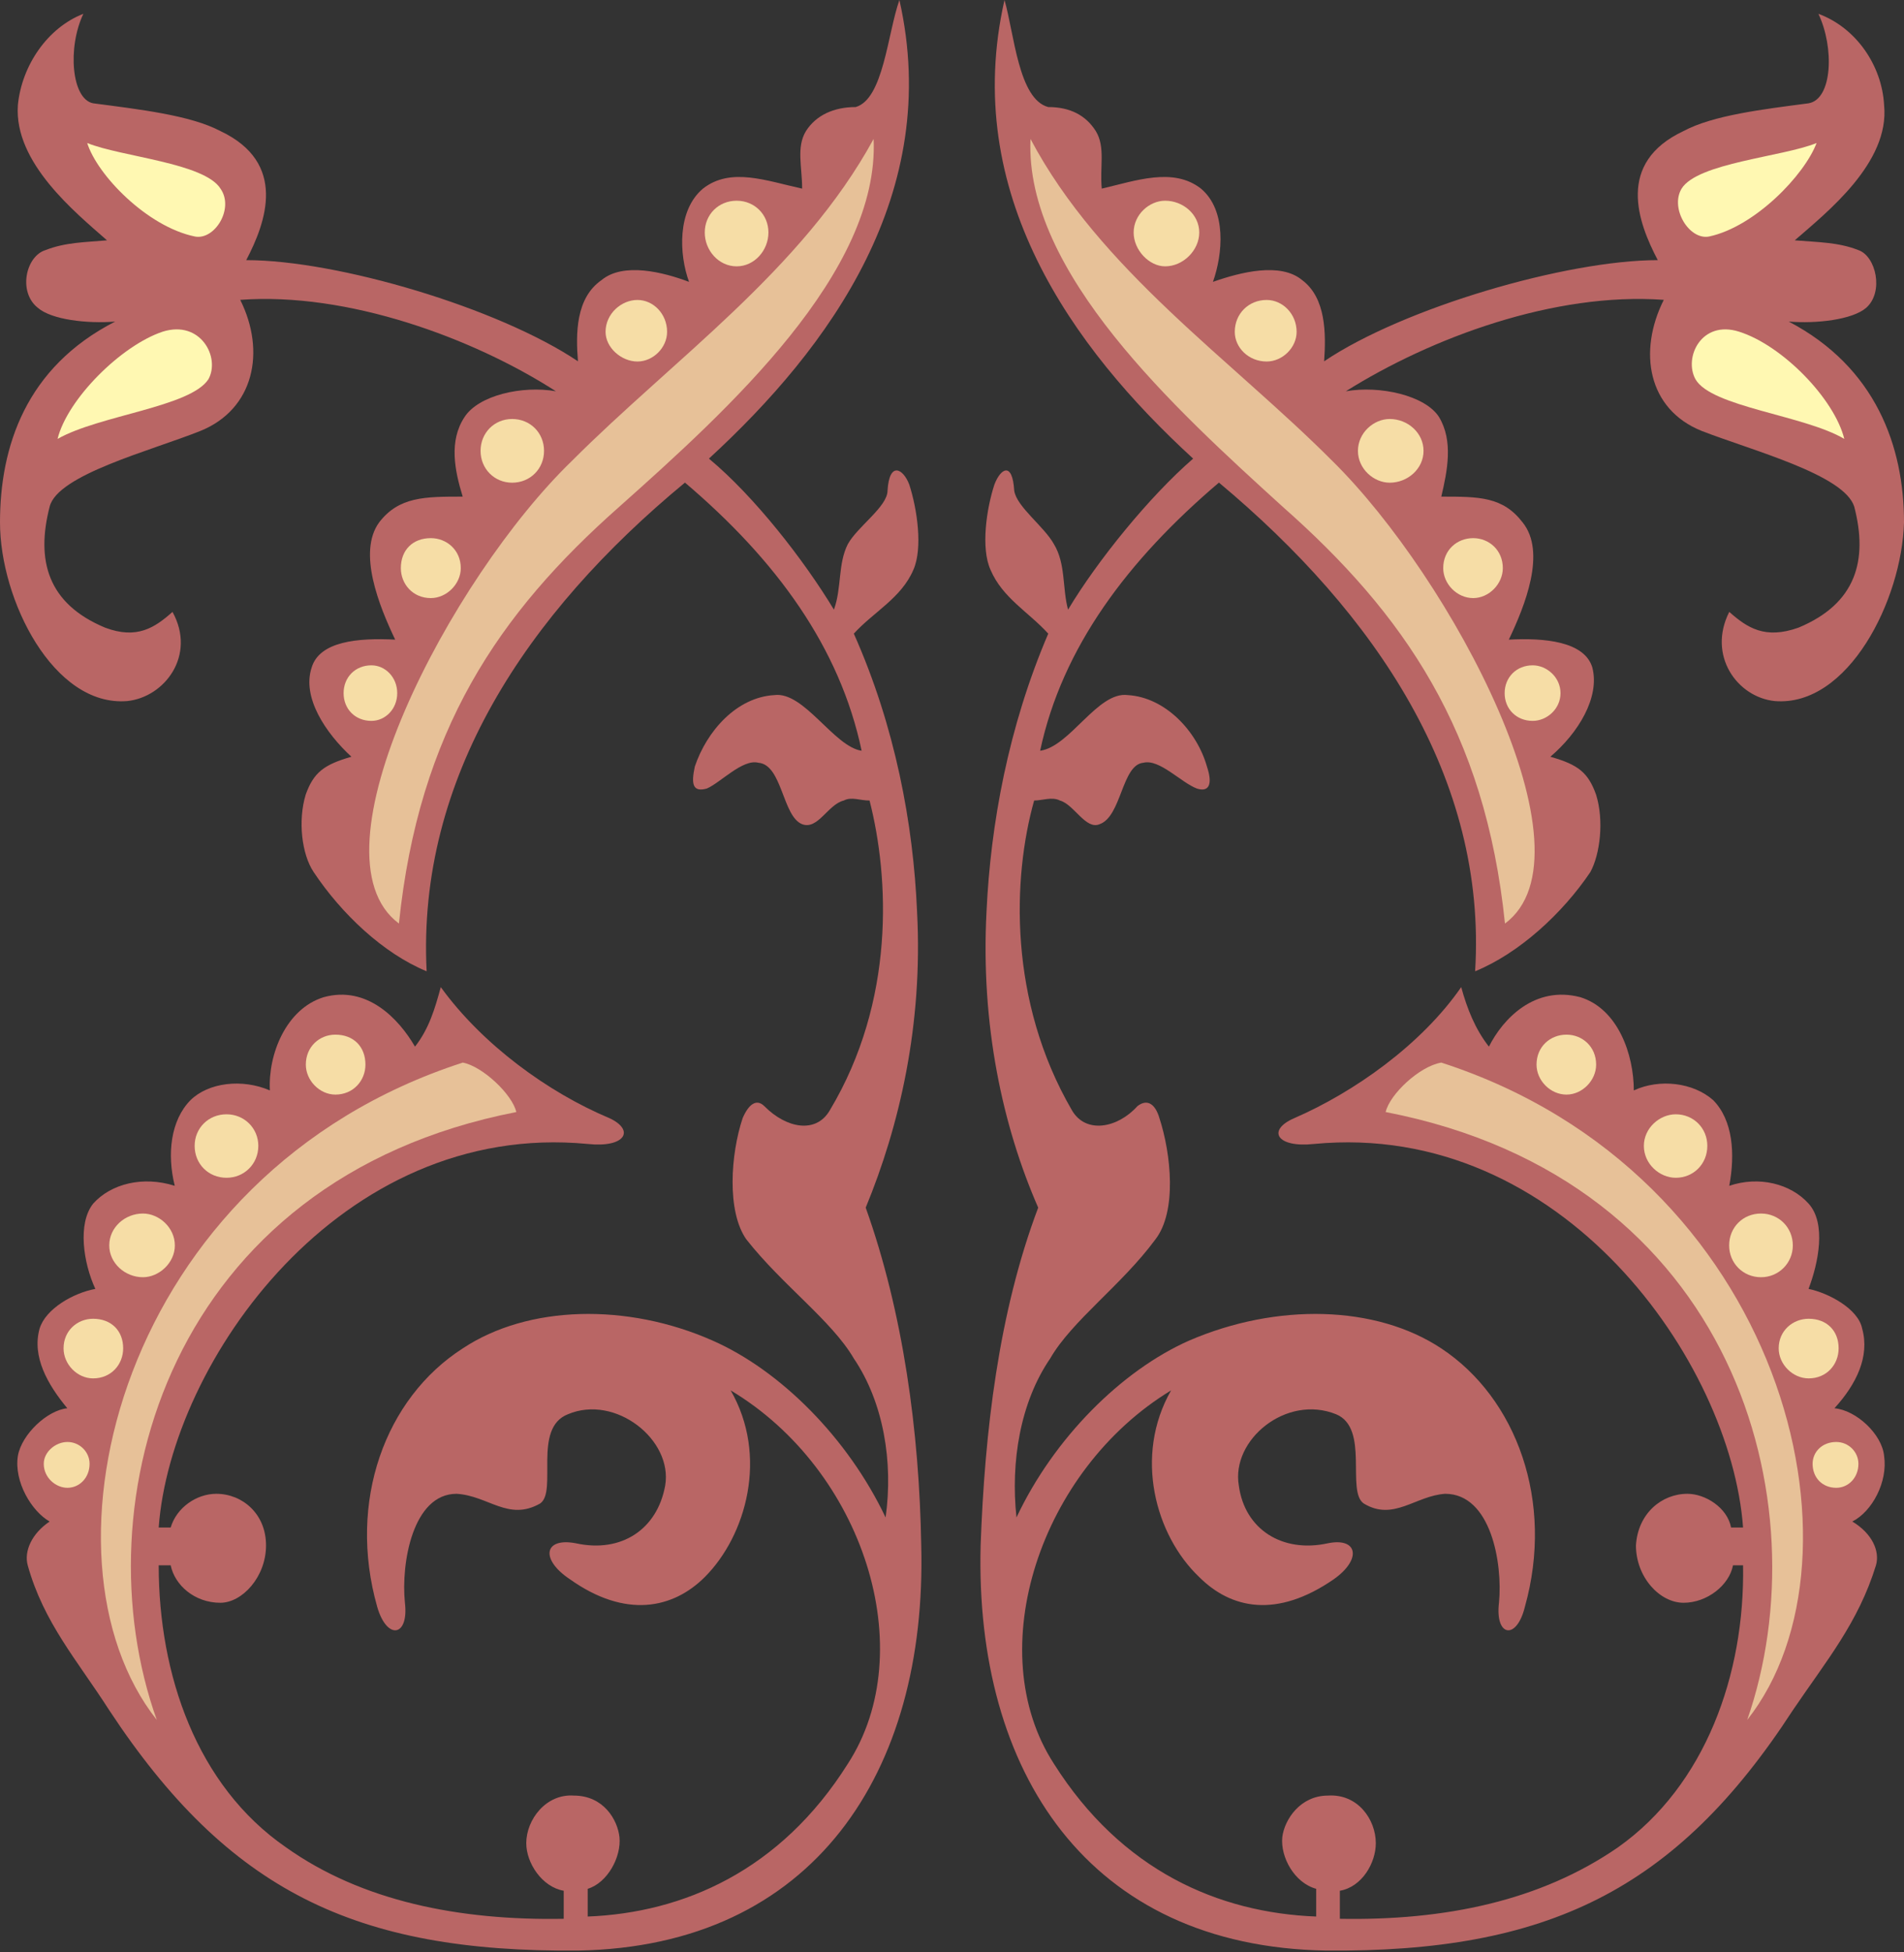 <svg xmlns="http://www.w3.org/2000/svg" xml:space="preserve" width="672.491" height="689.272" fill-rule="evenodd" stroke-linejoin="round" stroke-width="28.222" preserveAspectRatio="xMidYMid" version="1.2" viewBox="0 0 17793 18237"><rect x="0" y="0" width="17793" height="18237" fill="#333333" stroke="none"/><defs class="ClipPathGroup"><clipPath id="a" clipPathUnits="userSpaceOnUse"><path d="M0 0h17793v18237H0z"/></clipPath></defs><g class="SlideGroup"><g class="Slide" clip-path="url(#a)"><g class="Page"><g class="com.sun.star.drawing.ClosedBezierShape"><path fill="none" d="M9162 0h8633v18223H9162z" class="BoundingBox"/><path fill="#B96665" d="M9387 0c-408 1800 630 3246 1763 4284-409 355-892 949-1169 1411-55-203-20-427-132-612-91-165-350-350-371-500-17-278-129-205-185-57-74 224-129 595-36 798 112 262 354 392 539 595-373 871-539 1780-577 2598-55 1057 150 2002 483 2764-371 983-500 2095-538 3155-55 2114 1003 3747 3228 3785 2061 18 3267-559 4362-2245 315-465 612-818 777-1354 38-132-35-297-221-409 186-94 333-371 297-613-20-204-261-427-464-445 203-223 332-482 259-744-36-185-315-333-501-371 92-241 168-612 0-797-167-186-464-260-741-166 56-297 35-612-150-800-186-165-501-203-742-91 0-335-147-762-500-871-427-112-724 203-854 462-129-165-203-353-259-556-372 538-1004 983-1560 1224-259 112-165 279 185 241 2320-221 3897 2042 4009 3583h-112c-35-186-241-315-408-315-242 0-463 185-481 482 0 295 221 536 445 536 221 0 427-165 462-350h94c18 1018-353 2057-1168 2634-724 500-1616 686-2600 668v-262c206-35 336-259 336-444 0-221-168-463-447-445-259 0-407 224-427 389-18 185 112 426 317 482v259c-909-35-1818-426-2451-1427-685-1057-129-2746 1095-3488-350 612-147 1354 262 1743 297 297 724 391 1260 20 261-185 223-391-56-335-427 94-778-130-833-538-74-428 444-855 909-667 315 130 91 722 259 834 277 168 483-73 760-91 427 0 539 647 503 1018-38 318 165 353 242 38 276-983-77-1949-781-2414-612-406-1539-426-2357-73-630 279-1263 909-1613 1652-56-519 35-1076 315-1485 203-353 668-685 983-1112 203-262 147-798 38-1133-38-130-112-185-206-112-185 206-483 262-612 38-594-1021-556-2171-353-2893 76 0 168-38 241 0 132 36 241 277 371 221 206-73 206-556 409-574 150-38 353 186 500 241 112 36 150-38 94-205-94-333-391-648-741-668-280-36-539 482-818 520 206-965 818-1780 1671-2505 1466 1225 2506 2765 2394 4565 409-167 815-538 1077-927 91-167 129-482 53-724-74-205-165-279-427-353 262-223 465-556 392-835-74-242-445-277-780-259 150-315 353-816 129-1095-185-241-406-241-760-241 57-243 113-520-21-743-129-203-556-297-871-241 798-501 1949-928 2971-854-242 483-150 1021 353 1224 480 186 1333 409 1427 708 130 500 18 906-521 1130-315 112-480 0-647-147-206 406 73 797 426 833 686 55 1187-945 1207-1669 0-707-262-1449-1077-1876 259 21 594-17 724-129 167-148 91-483-74-539-185-73-373-73-594-91 297-259 889-724 835-1263-20-370-261-723-614-853 150 315 132 798-92 836-426 56-891 111-1168 259-633 297-427 853-241 1206-854 0-2376 445-3118 945 18-259 18-592-206-759-203-168-574-74-833 17 92-259 130-668-112-871-259-203-612-73-927 0-20-203 36-388-56-538-94-148-241-224-444-224-279-73-318-686-409-1000Z"/></g><g class="com.sun.star.drawing.ClosedBezierShape"><path fill="none" d="M0 0h8613v18223H0z" class="BoundingBox"/><path fill="#B96665" d="M8405 0c407 1800-650 3246-1780 4284 427 355 889 949 1168 1411 74-203 36-427 130-612 91-165 371-350 371-500 17-278 147-205 203-57 73 224 129 595 38 798-112 262-371 392-556 595 388 871 556 1780 591 2598 56 1057-165 2002-480 2764 351 983 501 2095 519 3155 55 2114-1001 3747-3208 3785-2082 18-3268-559-4380-2245-298-465-613-818-762-1354-36-132 38-297 205-409-167-94-335-371-297-613 36-204 277-427 462-445-185-223-332-482-259-744 56-185 315-333 521-371-112-241-168-612-20-797 167-186 465-260 762-166-74-297-38-612 147-800 168-165 483-203 742-91-18-335 150-762 503-871 406-112 703 203 853 462 130-165 186-353 241-556 390 538 1002 983 1576 1224 241 112 150 279-203 241-2320-221-3897 2042-4009 3583h112c55-186 241-315 426-315 242 0 465 185 465 482 0 295-223 536-427 536-241 0-426-165-464-350h-112c0 1018 353 2057 1189 2634 703 500 1612 686 2596 668v-262c-203-35-350-259-350-444 0-221 185-463 444-445 277 0 409 224 427 389 18 185-112 426-297 482v259c892-35 1801-426 2431-1427 686-1057 147-2746-1095-3488 353 612 147 1354-241 1743-297 297-742 391-1263 20-277-185-241-391 56-335 427 94 762-130 836-538 74-428-465-855-909-667-333 130-94 722-260 834-297 168-482-73-780-91-409 0-521 647-483 1018 38 318-168 353-259 38-279-983 74-1949 799-2414 612-406 1539-426 2336-73 633 279 1263 909 1616 1652 73-519-20-1076-297-1485-206-353-668-685-1004-1112-185-262-147-798-35-1133 56-130 129-185 203-112 203 206 483 262 612 38 612-1021 556-2171 371-2893-91 0-168-38-241 0-148 36-242 277-389 221-185-73-185-556-409-574-147-38-353 186-482 241-130 36-148-38-112-205 112-333 391-648 744-668 277-36 556 482 815 520-203-965-797-1780-1651-2505-1483 1225-2505 2765-2414 4565-406-167-797-538-1056-927-112-167-148-482-74-724 74-205 168-279 427-353-242-223-465-556-371-835 74-242 427-277 780-259-150-315-353-816-150-1095 185-241 427-241 781-241-75-243-131-520 17-743 130-203 539-297 854-241-780-501-1949-928-2950-854 241 483 129 1021-371 1224-465 186-1336 409-1410 708-129 500-20 906 518 1130 298 112 465 0 630-147 224 406-73 797-424 833C500 6604 0 5604 0 4880c0-707 241-1449 1076-1876-261 21-594-17-723-129-186-148-112-483 73-539 186-73 371-73 574-91-294-259-871-724-833-1263 36-370 277-723 612-853-150 315-111 798 92 836 426 56 909 111 1188 259 630 297 427 853 242 1206 853 0 2355 445 3100 945-21-259-21-592 221-759 203-168 576-74 817 17-94-259-111-668 130-871 259-203 592-73 927 0 0-203-56-388 36-538 94-148 261-224 464-224 260-73 298-686 409-1000Z"/></g><g class="com.sun.star.drawing.ClosedBezierShape"><path fill="none" d="M15810 3076h1427v1026h-1427z" class="BoundingBox"/><path fill="#FFF8B2" d="M16251 3098c-351-111-518 241-407 444 147 260 1019 337 1391 558-91-371-575-873-984-1002Z"/></g><g class="com.sun.star.drawing.ClosedBezierShape"><path fill="none" d="M15681 1336h1297v878h-1297z" class="BoundingBox"/><path fill="#FFF8B2" d="M16976 1336c-315 129-1114 185-1262 427-110 186 74 484 259 446 428-92 891-575 1003-873Z"/></g><g class="com.sun.star.drawing.ClosedBezierShape"><path fill="none" d="M16938 13469h430v430h-430z" class="BoundingBox"/><path fill="#F6DDA6" d="M17160 13470c113 0 207 91 207 204 0 130-94 224-207 224-130 0-221-94-221-224 0-113 91-204 221-204Z"/></g><g class="com.sun.star.drawing.ClosedBezierShape"><path fill="none" d="M16622 12319h561v558h-561z" class="BoundingBox"/><path fill="#F6DDA6" d="M16902 12319c-148 0-280 111-280 276 0 151 132 281 280 281 169 0 280-130 280-281 0-165-111-276-280-276Z"/></g><g class="com.sun.star.drawing.ClosedBezierShape"><path fill="none" d="M16159 11336h597v596h-597z" class="BoundingBox"/><path fill="#F6DDA6" d="M16457 11336c165 0 297 129 297 298 0 165-132 297-297 297-169 0-298-132-298-297 0-169 129-298 298-298Z"/></g><g class="com.sun.star.drawing.ClosedBezierShape"><path fill="none" d="M15362 10409h594v594h-594z" class="BoundingBox"/><path fill="#F6DDA6" d="M15660 10409c166 0 295 129 295 295 0 169-129 298-295 298-151 0-298-129-298-298 0-166 147-295 298-295Z"/></g><g class="com.sun.star.drawing.ClosedBezierShape"><path fill="none" d="M14359 9664h558v562h-558z" class="BoundingBox"/><path fill="#F6DDA6" d="M14639 9665c147 0 277 111 277 280 0 148-130 280-277 280-151 0-280-132-280-280 0-169 129-280 280-280Z"/></g><g class="com.sun.star.drawing.ClosedBezierShape"><path fill="none" d="M14060 6215h524v520h-524z" class="BoundingBox"/><path fill="#F6DDA6" d="M14323 6215c131 0 260 111 260 260s-129 259-260 259c-151 0-262-110-262-259s111-260 262-260Z"/></g><g class="com.sun.star.drawing.ClosedBezierShape"><path fill="none" d="M13487 5027h558v561h-558z" class="BoundingBox"/><path fill="#F6DDA6" d="M13767 5027c147 0 277 111 277 280 0 148-130 280-277 280-151 0-280-132-280-280 0-169 129-280 280-280Z"/></g><g class="com.sun.star.drawing.ClosedBezierShape"><path fill="none" d="M12690 3914h615v597h-615z" class="BoundingBox"/><path fill="#F6DDA6" d="M12987 3914c168 0 316 129 316 298 0 167-148 297-316 297-150 0-297-130-297-297 0-169 147-298 297-298Z"/></g><g class="com.sun.star.drawing.ClosedBezierShape"><path fill="none" d="M11539 2802h579v577h-579z" class="BoundingBox"/><path fill="#F6DDA6" d="M11837 2802c148 0 280 129 280 298 0 147-132 277-280 277-169 0-298-130-298-277 0-169 129-298 298-298Z"/></g><g class="com.sun.star.drawing.ClosedBezierShape"><path fill="none" d="M10594 1875h614v614h-614z" class="BoundingBox"/><path fill="#F6DDA6" d="M10888 1875c169 0 319 129 319 297 0 166-150 316-319 316-147 0-294-150-294-316 0-168 147-297 294-297Z"/></g><g class="com.sun.star.drawing.ClosedBezierShape"><path fill="none" d="M12949 9926h3902v6141h-3902z" class="BoundingBox"/><path fill="#E7C198" d="M13469 9926c-206 35-482 297-520 462 3267 632 4082 3656 3379 5678 1204-1522 350-5102-2859-6140Z"/></g><g class="com.sun.star.drawing.ClosedBezierShape"><path fill="none" d="M9628 1298h4714v7331H9628z" class="BoundingBox"/><path fill="#E7C198" d="M9630 1298c-55 1244 1355 2525 2356 3435 1133 1000 1893 2096 2078 3894 874-647-500-3226-1613-4321-945-948-2173-1784-2821-3008Z"/></g><g class="com.sun.star.drawing.ClosedBezierShape"><path fill="none" d="M537 3076h1445v1026H537z" class="BoundingBox"/><path fill="#FFF8B2" d="M1521 3098c354-111 539 241 427 444-167 260-1022 337-1410 558 91-371 594-873 983-1002Z"/></g><g class="com.sun.star.drawing.ClosedBezierShape"><path fill="none" d="M815 1336h1291v878H815z" class="BoundingBox"/><path fill="#FFF8B2" d="M815 1336c317 129 1096 185 1246 427 130 186-56 484-241 446-446-92-912-575-1005-873Z"/></g><g class="com.sun.star.drawing.ClosedBezierShape"><path fill="none" d="M408 13469h430v430H408z" class="BoundingBox"/><path fill="#F6DDA6" d="M630 13470c-109 0-221 91-221 204 0 130 112 224 221 224 113 0 207-94 207-224 0-113-94-204-207-204Z"/></g><g class="com.sun.star.drawing.ClosedBezierShape"><path fill="none" d="M594 12319h558v558H594z" class="BoundingBox"/><path fill="#F6DDA6" d="M870 12319c169 0 281 111 281 276 0 151-112 281-281 281-147 0-276-130-276-281 0-165 129-276 276-276Z"/></g><g class="com.sun.star.drawing.ClosedBezierShape"><path fill="none" d="M1021 11336h614v596h-614z" class="BoundingBox"/><path fill="#F6DDA6" d="M1336 11336c-168 0-315 129-315 298 0 165 147 297 315 297 148 0 298-132 298-297 0-169-150-298-298-298Z"/></g><g class="com.sun.star.drawing.ClosedBezierShape"><path fill="none" d="M1819 10409h597v594h-597z" class="BoundingBox"/><path fill="#F6DDA6" d="M2117 10409c-169 0-298 129-298 295 0 169 129 298 298 298 165 0 297-129 297-298 0-166-132-295-297-295Z"/></g><g class="com.sun.star.drawing.ClosedBezierShape"><path fill="none" d="M2858 9664h558v562h-558z" class="BoundingBox"/><path fill="#F6DDA6" d="M3134 9665c-147 0-276 111-276 280 0 148 129 280 276 280 169 0 281-132 281-280 0-169-112-280-281-280Z"/></g><g class="com.sun.star.drawing.ClosedBezierShape"><path fill="none" d="M3210 6215h503v520h-503z" class="BoundingBox"/><path fill="#F6DDA6" d="M3471 6215c-151 0-260 111-260 260s109 259 260 259c129 0 241-110 241-259s-112-260-241-260Z"/></g><g class="com.sun.star.drawing.ClosedBezierShape"><path fill="none" d="M3746 5027h561v561h-561z" class="BoundingBox"/><path fill="#F6DDA6" d="M4026 5027c-169 0-280 111-280 280 0 148 111 280 280 280 148 0 280-132 280-280 0-169-132-280-280-280Z"/></g><g class="com.sun.star.drawing.ClosedBezierShape"><path fill="none" d="M4491 3914h594v597h-594z" class="BoundingBox"/><path fill="#F6DDA6" d="M4786 3914c-166 0-295 129-295 298 0 167 129 297 295 297 169 0 298-130 298-297 0-169-129-298-298-298Z"/></g><g class="com.sun.star.drawing.ClosedBezierShape"><path fill="none" d="M5659 2802h576v577h-576z" class="BoundingBox"/><path fill="#F6DDA6" d="M5957 2802c-151 0-298 129-298 298 0 147 147 277 298 277 147 0 277-130 277-277 0-169-130-298-277-298Z"/></g><g class="com.sun.star.drawing.ClosedBezierShape"><path fill="none" d="M6586 1875h597v614h-597z" class="BoundingBox"/><path fill="#F6DDA6" d="M6884 1875c-169 0-298 129-298 297 0 166 129 316 298 316 167 0 297-150 297-316 0-168-130-297-297-297Z"/></g><g class="com.sun.star.drawing.ClosedBezierShape"><path fill="none" d="M943 9926h3884v6141H943z" class="BoundingBox"/><path fill="#E7C198" d="M4325 9926c185 35 462 297 500 462-3248 632-4083 3656-3360 5678-1205-1522-353-5102 2860-6140Z"/></g><g class="com.sun.star.drawing.ClosedBezierShape"><path fill="none" d="M3451 1298h4717v7331H3451z" class="BoundingBox"/><path fill="#E7C198" d="M8164 1298c56 1244-1354 2525-2376 3435-1132 1000-1874 2096-2060 3894-870-647 483-3226 1616-4321 946-948 2152-1784 2820-3008Z"/></g></g></g></g></svg>
